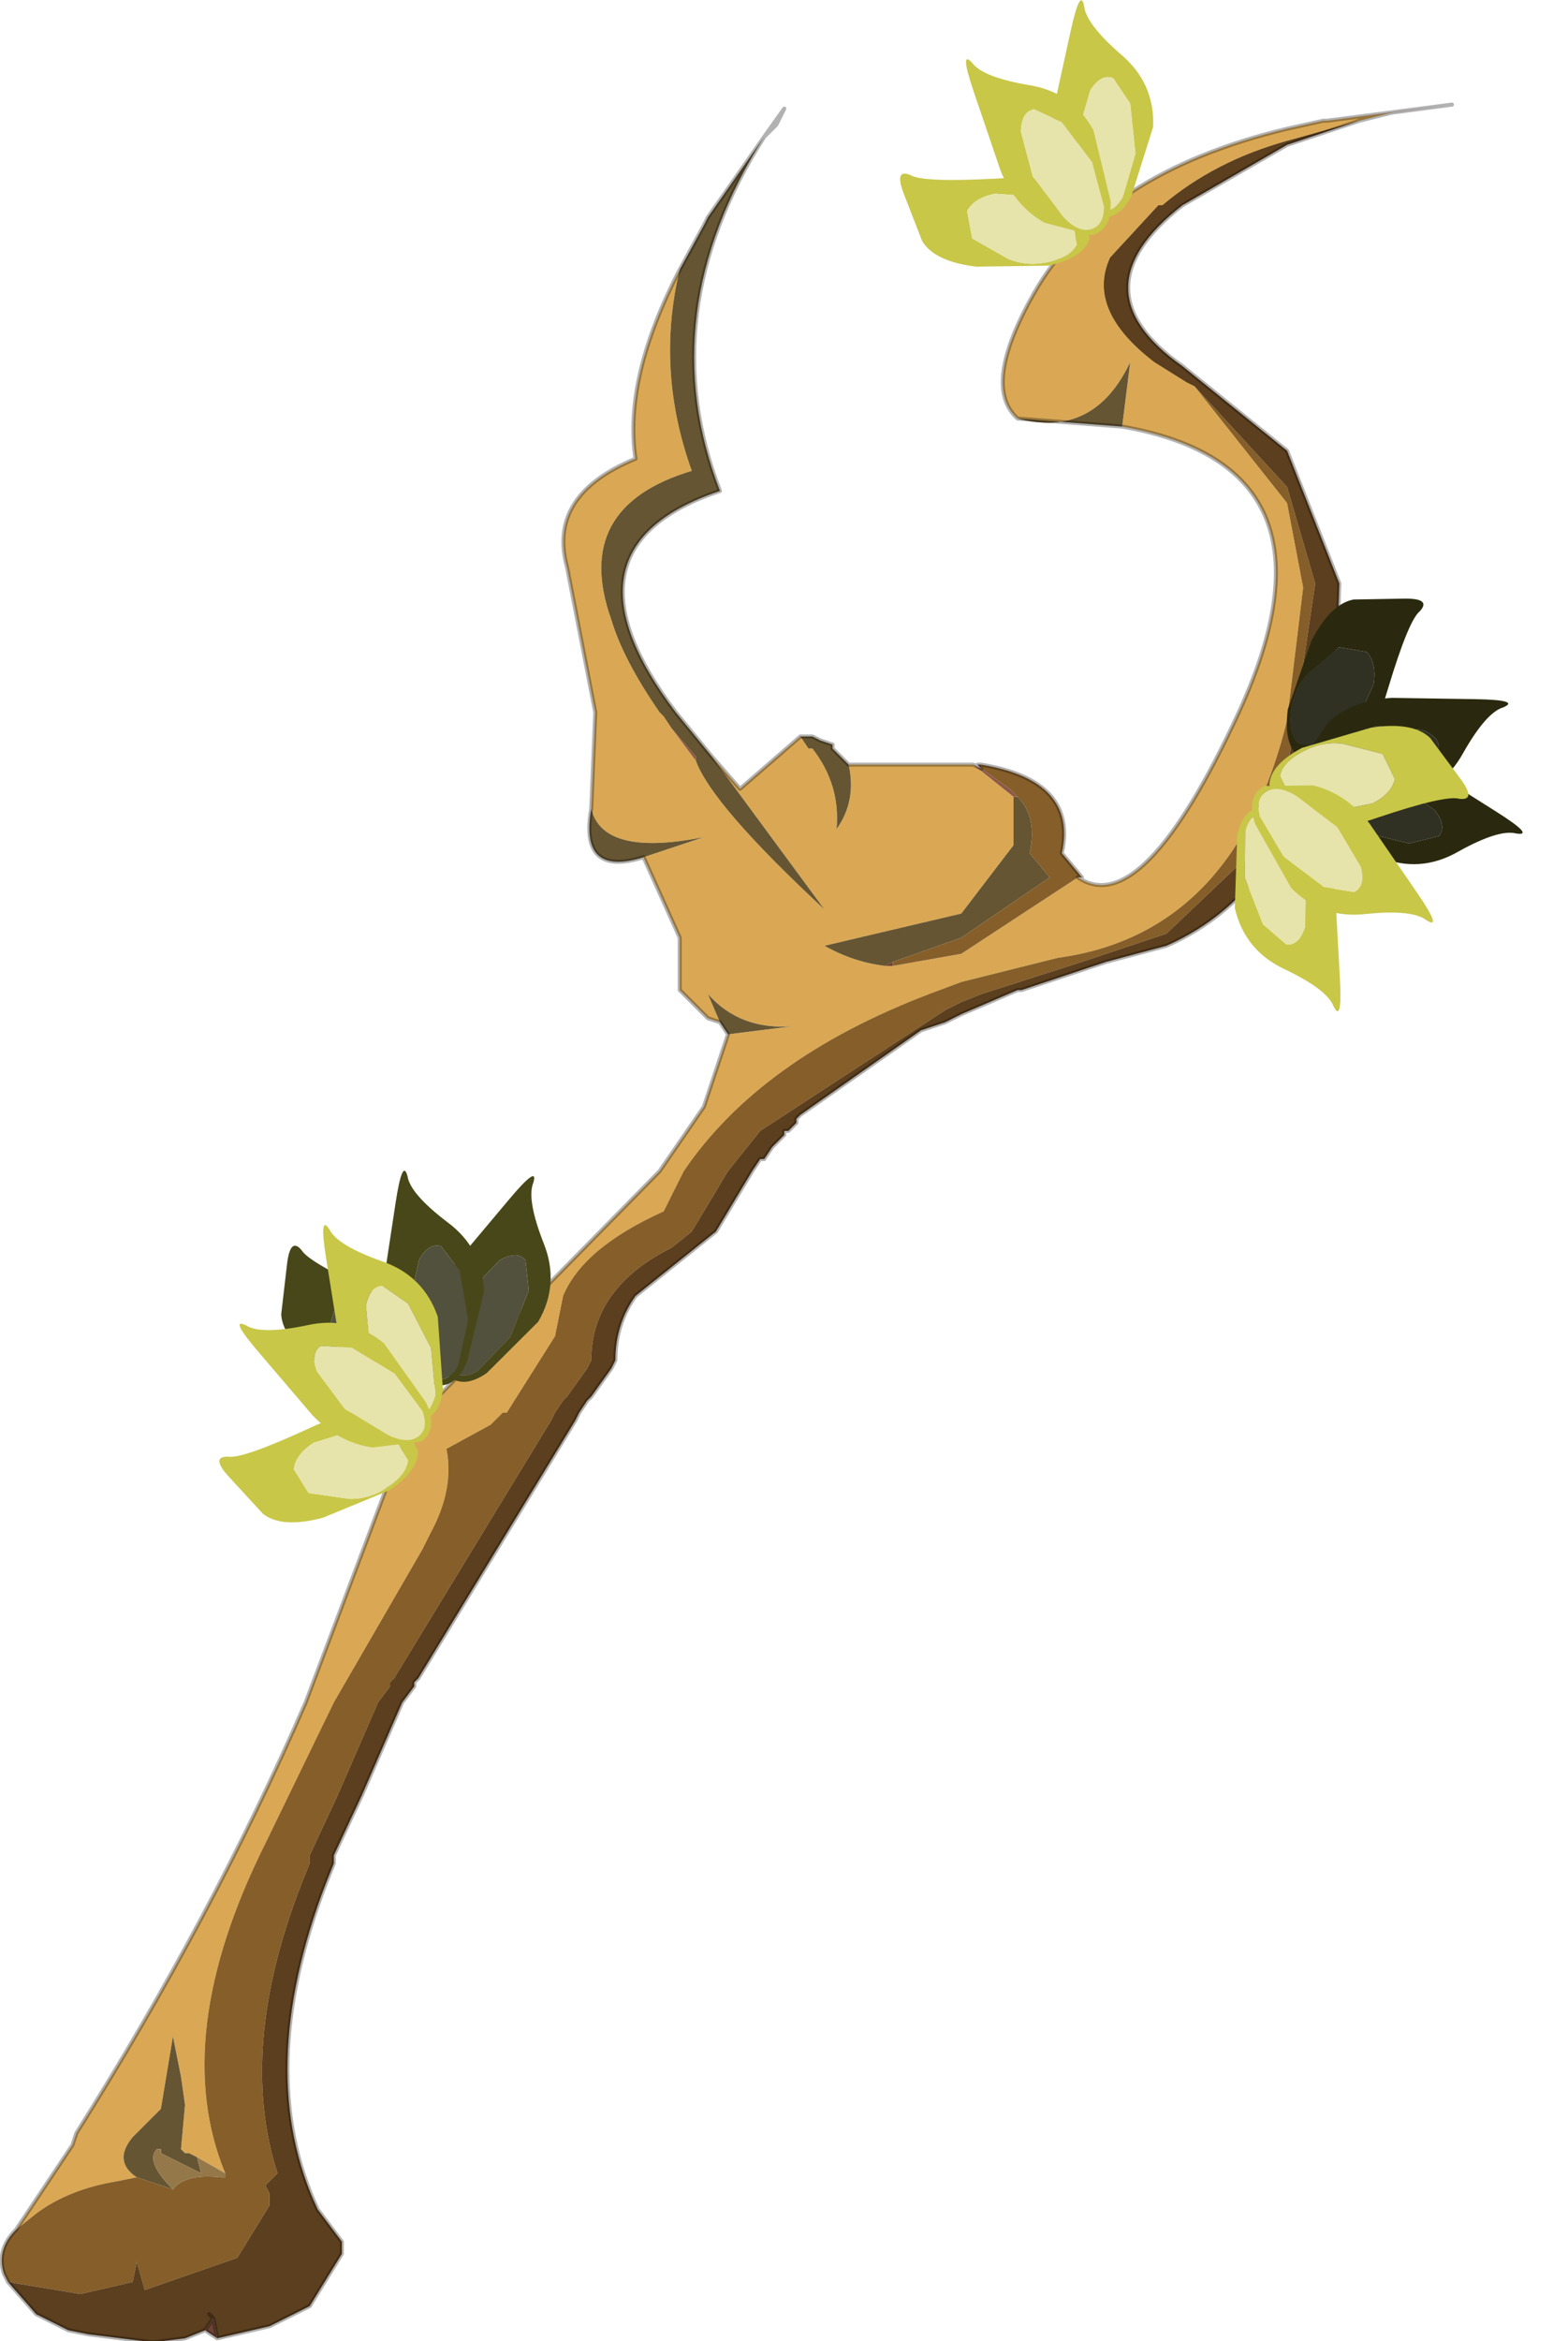 <?xml version="1.0"?>
<svg xmlns="http://www.w3.org/2000/svg" xmlns:xlink="http://www.w3.org/1999/xlink" width="15.75px" height="23.5px"><g transform="matrix(1, 0, 0, 1, -287.35, -246.9)"><use xlink:href="#object-0" width="18.05" height="27.8" transform="matrix(0.808, 0, 0, 0.808, 287.35, 247.95)"/><use xlink:href="#object-1" width="3.85" height="7.9" transform="matrix(-0.358, 0.342, -0.102, -0.229, 302.65, 255.25)"/><use xlink:href="#object-2" width="3.85" height="7.9" transform="matrix(-0.155, 0.799, -0.102, -0.229, 301.65, 252.95)"/><use xlink:href="#object-3" width="3.85" height="7.9" transform="matrix(-0.128, 0.477, -0.205, -0.142, 302.5, 253.95)"/><use xlink:href="#object-4" width="3.85" height="7.9" transform="matrix(-0.488, -0.095, 0.128, -0.216, 300.8, 257.05)"/><use xlink:href="#object-5" width="3.85" height="7.9" transform="matrix(-0.745, 0.337, 0.128, -0.216, 302.1, 254.9)"/><use xlink:href="#object-6" width="3.85" height="7.9" transform="matrix(-0.466, 0.173, -0.003, -0.251, 301.75, 256.15)"/><use xlink:href="#object-7" width="3.85" height="7.9" transform="matrix(0.291, 0.402, -0.241, 0.07, 292.7, 258.7)"/><use xlink:href="#object-8" width="3.85" height="7.9" transform="matrix(0.773, 0.262, -0.241, 0.07, 290.3, 259.4)"/><use xlink:href="#object-9" width="3.85" height="7.9" transform="matrix(0.457, 0.191, -0.169, 0.185, 291.4, 258.65)"/><use xlink:href="#object-10" width="3.85" height="7.9" transform="matrix(0.495, 0.043, -0.105, 0.228, 290.6, 259.2)"/><use xlink:href="#object-11" width="3.85" height="7.9" transform="matrix(0.705, -0.414, -0.105, 0.228, 289.55, 261.55)"/><use xlink:href="#object-12" width="3.85" height="7.9" transform="matrix(0.445, -0.221, 0.029, 0.249, 289.75, 260.2)"/><use xlink:href="#object-13" width="3.85" height="7.9" transform="matrix(0.445, 0.222, -0.181, 0.173, 298.2, 246.9)"/><use xlink:href="#object-14" width="3.85" height="7.9" transform="matrix(0.808, -0.125, -0.181, 0.173, 296.4, 248.65)"/><use xlink:href="#object-15" width="3.85" height="7.9" transform="matrix(0.494, -0.042, -0.065, 0.242, 297.05, 247.5)"/></g><defs><g transform="matrix(1, 0, 0, 1, -12.4, 14.35)" id="object-0"><path fill-rule="evenodd" fill="#daa854" stroke="none" d="M19.75 -5.6L19.8 -6.8L19.45 -8.6Q19.2 -9.5 20.3 -9.95Q20.15 -10.95 20.85 -12.3Q20.55 -11.05 21 -9.8Q19.5 -9.35 20 -7.95Q20.15 -7.45 20.6 -6.8L20.65 -6.75L20.75 -6.6L21.05 -6.2Q21.25 -5.65 22.65 -4.35L21.25 -6.25L21.6 -5.85L22.35 -6.5L22.45 -6.35L22.5 -6.35Q22.85 -5.9 22.8 -5.35Q23.05 -5.7 22.95 -6.15L24.35 -6.15L24.5 -6.15L25 -5.75L25 -5.15L24.35 -4.3L22.65 -3.9Q23 -3.7 23.4 -3.65L23.5 -3.65L24.35 -3.8L25.8 -4.75Q26.6 -4.2 27.8 -6.8Q29.2 -9.85 26.35 -10.35L26.45 -11.15Q26 -10.2 25.05 -10.45Q24.6 -10.85 25.25 -12Q26.1 -13.5 28.4 -14.05L28.85 -14.15L28.9 -14.15L29.7 -14.25L29.3 -14.15L28.4 -13.9Q27.5 -13.65 26.85 -13.1L26.8 -13.1L26.2 -12.45Q25.9 -11.8 26.75 -11.15L27.15 -10.9Q27.15 -10.9 27.25 -10.85L28.4 -9.4L28.6 -8.35L28.4 -6.7Q27.75 -4.05 25.55 -3.75L24.35 -3.45L23.95 -3.3Q21.85 -2.5 20.9 -1.1L20.65 -0.6Q19.65 -0.15 19.4 0.45L19.3 0.95L18.7 1.9L18.65 1.9L18.5 2.05L17.95 2.35Q18.05 2.85 17.75 3.4L17.65 3.6L16.55 5.5L15.7 7.25Q14.5 9.65 15.2 11.35L14.85 11.15L14.75 11.1L14.7 11.1L14.65 11.05L14.7 10.5L14.65 10.15L14.55 9.65L14.4 10.55L14.05 10.9Q13.8 11.2 14.1 11.4L13.85 11.45Q13.25 11.55 12.85 11.85L12.6 12.05L13.3 11L13.35 10.85Q15.05 8.15 16.2 5.5L17.5 2.05L17.55 2L17.65 1.9L20.6 -1.1L21.15 -1.9L21.45 -2.8L22.25 -2.9Q21.6 -2.85 21.2 -3.3L21.15 -3.4L21.2 -3.3L21.35 -2.95L21.2 -3L20.85 -3.35L20.85 -4L20.4 -5L21.15 -5.25Q19.9 -5 19.75 -5.6"/><path fill-rule="evenodd" fill="#655532" stroke="none" d="M20.85 -12.3L21.15 -12.85L21.2 -12.95L21.9 -13.95Q20.5 -11.75 21.35 -9.55Q19.25 -8.85 20.8 -6.8L21.25 -6.25L22.65 -4.35Q21.25 -5.65 21.05 -6.2L21.05 -6.25L20.75 -6.6L20.65 -6.75L20.6 -6.8Q20.15 -7.45 20 -7.95Q19.5 -9.35 21 -9.8Q20.55 -11.05 20.85 -12.3M22.35 -6.5L22.5 -6.5L22.6 -6.45L22.75 -6.4L22.75 -6.35L22.95 -6.15Q23.05 -5.7 22.8 -5.35Q22.85 -5.9 22.5 -6.35L22.45 -6.35L22.35 -6.5M26.35 -10.35L25.05 -10.45Q26 -10.2 26.45 -11.15L26.35 -10.35M21.45 -2.8L21.35 -2.95L21.2 -3.3Q21.6 -2.85 22.25 -2.9L21.45 -2.8M20.4 -5Q19.6 -4.75 19.75 -5.6Q19.9 -5 21.15 -5.25L20.4 -5M14.55 11.55L14.1 11.4Q13.8 11.2 14.05 10.9L14.4 10.55L14.55 9.65L14.65 10.15L14.7 10.5L14.65 11.05L14.7 11.1L14.75 11.1L14.85 11.15L14.9 11.35L14.4 11.1L14.4 11.05L14.35 11.05Q14.2 11.2 14.55 11.55M25 -5.75L25.05 -5.75Q25.3 -5.5 25.2 -5.05L25.45 -4.75L24.35 -4L23.5 -3.7L23.4 -3.65Q23 -3.7 22.65 -3.9L24.35 -4.3L25 -5.15L25 -5.75"/><path fill-rule="evenodd" fill="#8e5846" stroke="none" d="M22.75 -6.4L22.75 -6.35L22.75 -6.4M24.5 -6.15L24.6 -6.1L24.95 -5.85L25.05 -5.75L25 -5.75L24.5 -6.15M28.9 -14.15L30.45 -14.35L29.7 -14.25L28.9 -14.15M21.05 -6.2L20.75 -6.6L21.05 -6.25L21.05 -6.2"/><path fill-rule="evenodd" fill="#6f4335" stroke="none" d="M24.6 -6.1L24.55 -6.15L24.6 -6.15L24.6 -6.1M15.1 13.4L14.95 13.3L15.05 13.15L15 13.1L15.05 13.15L15.1 13.4L15.05 13.15L15.1 13.4M23.5 -3.65L23.4 -3.65L23.5 -3.7L23.5 -3.65M21.2 -3.3L21.15 -3.4L21.2 -3.3"/><path fill-rule="evenodd" fill="#855e2a" stroke="none" d="M24.6 -6.15Q25.8 -5.95 25.6 -5.05L25.85 -4.75L25.8 -4.75L24.35 -3.8L23.5 -3.65L23.5 -3.7L24.35 -4L25.45 -4.75L25.2 -5.05Q25.3 -5.5 25.05 -5.75L24.95 -5.85L24.6 -6.1L24.6 -6.15M12.5 12.7L12.45 12.6Q12.35 12.3 12.6 12.05L12.85 11.85Q13.25 11.55 13.85 11.45L14.1 11.4L14.55 11.55Q14.7 11.35 15.15 11.4L15.2 11.4L15.2 11.35Q14.5 9.65 15.7 7.25L16.55 5.5L17.65 3.6L17.75 3.4Q18.05 2.85 17.95 2.35L18.5 2.05L18.65 1.9L18.7 1.9L19.3 0.95L19.4 0.45Q19.65 -0.15 20.65 -0.6L20.9 -1.1Q21.85 -2.5 23.95 -3.3L24.35 -3.45L25.55 -3.75Q27.75 -4.05 28.4 -6.7L28.6 -8.35L28.4 -9.4L27.25 -10.85L28.4 -9.6L28.75 -8.4L28.4 -6.05L27.9 -5L26.9 -4.05L25.85 -3.7L24.6 -3.3L24.35 -3.2L24.15 -3.1L21.85 -1.6L21.45 -1.1L21 -0.35L20.75 -0.15Q20.25 0.1 20 0.45Q19.75 0.8 19.75 1.25L19.7 1.35L19.45 1.7L19.4 1.75L19.3 1.9L19.25 2L17.3 5.2L17.25 5.25L17.25 5.3L17.1 5.5L16.6 6.65L16.25 7.4L16.25 7.5L16.15 7.75Q15.35 9.8 15.85 11.35L15.7 11.5L15.75 11.6L15.75 11.75L15.35 12.4L14.2 12.8L14.1 12.45L14.05 12.7L13.4 12.85L12.5 12.7"/><path fill-rule="evenodd" fill="#5b3f1e" stroke="none" d="M29.3 -14.15L28.4 -13.85L27.1 -13.1Q25.75 -12.05 27.1 -11.1L28.4 -10.05L29.05 -8.4Q29 -6.5 28.4 -5.3L28.2 -5Q27.7 -4.25 26.9 -3.9L26.15 -3.7L26 -3.65L25.1 -3.35L25.05 -3.35L24.35 -3.05L24.15 -2.95L23.85 -2.85L22.35 -1.8L22.3 -1.75L22.3 -1.7L22.25 -1.65L22.2 -1.6L22.15 -1.6L22.15 -1.55L22.1 -1.5L22.05 -1.45L22 -1.4L21.9 -1.25L21.85 -1.25L21.75 -1.1L21.3 -0.35L21.05 -0.15L20.3 0.45Q20.05 0.8 20.05 1.25L20 1.35L19.75 1.7L19.7 1.75L19.6 1.9L19.55 2L17.6 5.2L17.55 5.25L17.55 5.3L17.4 5.5L16.9 6.65L16.55 7.4L16.55 7.5L16.45 7.75Q15.55 10.1 16.35 11.8L16.65 12.2L16.65 12.35L16.25 13L15.75 13.25L15.1 13.4L15.05 13.15L15 13.1L15.05 13.15L14.95 13.3L14.7 13.4L14.3 13.45L13.5 13.35L13.25 13.3L12.85 13.1L12.5 12.7L13.4 12.85L14.05 12.7L14.1 12.45L14.2 12.8L15.35 12.4L15.75 11.75L15.75 11.6L15.7 11.5L15.85 11.35Q15.35 9.8 16.15 7.75L16.25 7.5L16.25 7.4L16.6 6.65L17.1 5.5L17.25 5.3L17.25 5.25L17.3 5.2L19.25 2L19.3 1.9L19.4 1.75L19.45 1.7L19.7 1.35L19.75 1.25Q19.75 0.8 20 0.45Q20.25 0.1 20.75 -0.15L21 -0.35L21.45 -1.1L21.85 -1.6L24.15 -3.1L24.35 -3.2L24.6 -3.3L25.85 -3.7L26.9 -4.05L27.9 -5L28.4 -6.05L28.75 -8.4L28.4 -9.6L27.25 -10.85Q27.15 -10.9 27.15 -10.9L26.75 -11.15Q25.9 -11.8 26.2 -12.45L26.8 -13.1L26.85 -13.1Q27.5 -13.65 28.4 -13.9L29.3 -14.15"/><path fill-rule="evenodd" fill="#95784a" stroke="none" d="M15.2 11.35L15.2 11.4L15.15 11.4Q14.7 11.35 14.55 11.55Q14.2 11.2 14.35 11.05L14.4 11.05L14.4 11.1L14.9 11.35L14.85 11.15L15.2 11.35"/><path fill-rule="evenodd" fill="#302618" stroke="none" d="M23.5 -3.7L23.5 -3.65L23.5 -3.7"/><path fill="none" stroke="#000000" stroke-opacity="0.302" stroke-width="0.05" stroke-linecap="round" stroke-linejoin="round" d="M19.75 -5.6L19.8 -6.8L19.45 -8.6Q19.2 -9.5 20.3 -9.95Q20.15 -10.95 20.85 -12.3L21.15 -12.85L21.2 -12.95L21.9 -13.95L22.15 -14.3L22.05 -14.1L21.9 -13.95Q20.5 -11.75 21.35 -9.55Q19.25 -8.85 20.8 -6.8L21.25 -6.25L21.6 -5.85L22.35 -6.5L22.5 -6.5L22.6 -6.45L22.75 -6.4L22.75 -6.35L22.95 -6.15L24.35 -6.15L24.5 -6.15L24.6 -6.1M24.55 -6.15L24.6 -6.15Q25.8 -5.95 25.6 -5.05L25.85 -4.75M25.8 -4.75Q26.6 -4.2 27.8 -6.8Q29.2 -9.85 26.35 -10.35L25.05 -10.45Q24.6 -10.85 25.25 -12Q26.1 -13.5 28.4 -14.05L28.85 -14.15L28.9 -14.15L30.45 -14.35L29.7 -14.25L29.3 -14.15L28.4 -13.85L27.1 -13.1Q25.75 -12.05 27.1 -11.1L28.4 -10.05L29.05 -8.4Q29 -6.5 28.4 -5.3L28.2 -5Q27.7 -4.25 26.9 -3.9L26.15 -3.7L26 -3.65L25.1 -3.35L25.05 -3.35L24.35 -3.05L24.15 -2.95L23.85 -2.85L22.35 -1.8L22.3 -1.75L22.3 -1.7L22.25 -1.65L22.2 -1.6L22.15 -1.6L22.15 -1.55L22.1 -1.5L22.05 -1.45L22 -1.4L21.9 -1.25L21.85 -1.25L21.75 -1.1L21.3 -0.35L21.05 -0.15L20.3 0.45Q20.05 0.8 20.05 1.25L20 1.35L19.75 1.7L19.7 1.75L19.6 1.9L19.55 2L17.6 5.2L17.55 5.25L17.55 5.3L17.4 5.5L16.9 6.65L16.55 7.4L16.55 7.5L16.45 7.75Q15.55 10.1 16.35 11.8L16.65 12.2L16.65 12.35L16.25 13L15.75 13.25L15.1 13.4L14.95 13.3L14.7 13.4L14.3 13.45L13.5 13.35L13.25 13.3L12.85 13.1L12.5 12.7L12.45 12.6Q12.35 12.3 12.6 12.05L13.3 11L13.35 10.85Q15.05 8.15 16.2 5.5L17.5 2.05L17.55 2L17.65 1.9L20.6 -1.1L21.15 -1.9L21.45 -2.8L21.35 -2.95L21.2 -3L20.85 -3.35L20.85 -4L20.4 -5Q19.6 -4.75 19.75 -5.6M14.95 13.3L15.05 13.15L15 13.1L15.05 13.15L15.1 13.4L15.05 13.15"/></g><g transform="matrix(1, 0, 0, 1, 0.45, 3.75)" id="object-1"><path fill-rule="evenodd" fill="#2a290f" stroke="none" d="M1.25 -1.4Q1 -1.35 1.1 -0.5L1.6 1.45L2.45 3.25Q2.85 4 3.1 3.9Q3.35 3.8 3.25 3L2.75 1.05L1.9 -0.75L1.25 -1.4M2.6 -0.3L3.35 2.75Q3.55 4 3.15 4.15L2.1 3.45Q1.4 2.65 0.9 1.1L-0.1 -2.35Q-0.65 -4.25 -0.3 -3.6Q0 -2.95 1 -2.45Q1.95 -2 2.6 -0.3"/><path fill-rule="evenodd" fill="#303023" stroke="none" d="M1.25 -1.4L1.9 -0.75L2.75 1.05L3.25 3Q3.35 3.8 3.1 3.9Q2.85 4 2.45 3.25L1.6 1.45L1.1 -0.5Q1 -1.35 1.25 -1.4"/></g><g transform="matrix(1, 0, 0, 1, 0.45, 3.75)" id="object-2"><path fill-rule="evenodd" fill="#2a290f" stroke="none" d="M1.25 -1.4Q1 -1.35 1.1 -0.5L1.6 1.45L2.45 3.25Q2.85 4 3.1 3.9Q3.35 3.8 3.25 3L2.75 1.05L1.9 -0.75L1.25 -1.4M2.6 -0.3L3.35 2.75Q3.55 4 3.15 4.15L2.1 3.45Q1.4 2.65 0.9 1.1L-0.1 -2.35Q-0.65 -4.25 -0.3 -3.6Q0 -2.95 1 -2.45Q1.95 -2 2.6 -0.3"/><path fill-rule="evenodd" fill="#303023" stroke="none" d="M1.25 -1.4L1.9 -0.75L2.75 1.05L3.25 3Q3.35 3.8 3.1 3.9Q2.85 4 2.45 3.25L1.6 1.45L1.1 -0.5Q1 -1.35 1.25 -1.4"/></g><g transform="matrix(1, 0, 0, 1, 0.45, 3.75)" id="object-3"><path fill-rule="evenodd" fill="#2a290f" stroke="none" d="M1.25 -1.4Q1 -1.35 1.1 -0.5L1.6 1.45L2.45 3.25Q2.85 4 3.1 3.9Q3.35 3.8 3.25 3L2.75 1.05L1.9 -0.75L1.25 -1.4M2.6 -0.3L3.35 2.75Q3.55 4 3.15 4.15L2.1 3.45Q1.4 2.65 0.9 1.1L-0.1 -2.35Q-0.65 -4.25 -0.3 -3.6Q0 -2.95 1 -2.45Q1.95 -2 2.6 -0.3"/><path fill-rule="evenodd" fill="#303023" stroke="none" d="M1.25 -1.4L1.9 -0.75L2.75 1.05L3.25 3Q3.35 3.8 3.1 3.9Q2.85 4 2.45 3.25L1.6 1.45L1.1 -0.5Q1 -1.35 1.25 -1.4"/></g><g transform="matrix(1, 0, 0, 1, 0.45, 3.75)" id="object-4"><path fill-rule="evenodd" fill="#c8c748" stroke="none" d="M1.25 -1.4Q1 -1.35 1.1 -0.5L1.6 1.45L2.45 3.25Q2.85 4 3.1 3.9Q3.35 3.8 3.25 3L2.75 1.05L1.9 -0.75L1.25 -1.4M2.6 -0.3L3.35 2.75Q3.55 4 3.15 4.15L2.1 3.45Q1.4 2.65 0.9 1.1L-0.1 -2.35Q-0.65 -4.25 -0.3 -3.6Q0 -2.95 1 -2.45Q1.95 -2 2.6 -0.3"/><path fill-rule="evenodd" fill="#e6e4aa" stroke="none" d="M1.25 -1.4L1.9 -0.75L2.75 1.05L3.25 3Q3.35 3.8 3.1 3.9Q2.85 4 2.45 3.25L1.6 1.45L1.1 -0.5Q1 -1.35 1.25 -1.4"/></g><g transform="matrix(1, 0, 0, 1, 0.45, 3.75)" id="object-5"><path fill-rule="evenodd" fill="#c8c748" stroke="none" d="M1.25 -1.4Q1 -1.35 1.1 -0.5L1.6 1.45L2.45 3.25Q2.85 4 3.1 3.9Q3.35 3.8 3.25 3L2.75 1.05L1.9 -0.75L1.25 -1.4M2.6 -0.3L3.35 2.75Q3.55 4 3.15 4.15L2.1 3.45Q1.4 2.65 0.9 1.1L-0.1 -2.35Q-0.65 -4.25 -0.3 -3.6Q0 -2.95 1 -2.45Q1.95 -2 2.6 -0.3"/><path fill-rule="evenodd" fill="#e6e4aa" stroke="none" d="M1.25 -1.4L1.9 -0.75L2.75 1.05L3.25 3Q3.35 3.8 3.1 3.9Q2.85 4 2.45 3.25L1.6 1.45L1.1 -0.5Q1 -1.35 1.25 -1.4"/></g><g transform="matrix(1, 0, 0, 1, 0.45, 3.75)" id="object-6"><path fill-rule="evenodd" fill="#c8c748" stroke="none" d="M1.25 -1.4Q1 -1.35 1.1 -0.5L1.6 1.45L2.45 3.25Q2.85 4 3.1 3.9Q3.35 3.8 3.25 3L2.75 1.05L1.9 -0.75L1.25 -1.4M2.6 -0.3L3.35 2.75Q3.55 4 3.15 4.15L2.1 3.45Q1.4 2.65 0.9 1.1L-0.1 -2.35Q-0.65 -4.25 -0.3 -3.6Q0 -2.95 1 -2.45Q1.95 -2 2.6 -0.3"/><path fill-rule="evenodd" fill="#e6e4aa" stroke="none" d="M1.25 -1.4L1.9 -0.75L2.75 1.05L3.25 3Q3.35 3.8 3.1 3.9Q2.85 4 2.45 3.25L1.6 1.45L1.1 -0.5Q1 -1.35 1.25 -1.4"/></g><g transform="matrix(1, 0, 0, 1, 0.45, 3.75)" id="object-7"><path fill-rule="evenodd" fill="#474719" stroke="none" d="M1.25 -1.4Q1 -1.35 1.1 -0.5L1.6 1.45L2.45 3.25Q2.85 4 3.1 3.9Q3.35 3.8 3.25 3L2.75 1.05L1.9 -0.75L1.25 -1.4M2.6 -0.3L3.35 2.75Q3.55 4 3.15 4.15L2.1 3.45Q1.4 2.65 0.9 1.1L-0.1 -2.35Q-0.65 -4.25 -0.3 -3.6Q0 -2.95 1 -2.45Q1.95 -2 2.6 -0.3"/><path fill-rule="evenodd" fill="#52513d" stroke="none" d="M1.25 -1.4L1.9 -0.75L2.75 1.05L3.25 3Q3.35 3.8 3.1 3.9Q2.85 4 2.45 3.25L1.6 1.45L1.1 -0.5Q1 -1.35 1.25 -1.4"/></g><g transform="matrix(1, 0, 0, 1, 0.45, 3.75)" id="object-8"><path fill-rule="evenodd" fill="#474719" stroke="none" d="M1.25 -1.4Q1 -1.35 1.1 -0.5L1.6 1.45L2.45 3.25Q2.85 4 3.1 3.9Q3.35 3.8 3.25 3L2.75 1.05L1.9 -0.75L1.25 -1.4M2.6 -0.3L3.35 2.75Q3.55 4 3.15 4.15L2.1 3.45Q1.4 2.65 0.9 1.1L-0.1 -2.35Q-0.65 -4.25 -0.3 -3.6Q0 -2.95 1 -2.45Q1.95 -2 2.6 -0.3"/><path fill-rule="evenodd" fill="#52513d" stroke="none" d="M1.25 -1.4L1.9 -0.75L2.75 1.05L3.25 3Q3.35 3.8 3.1 3.9Q2.85 4 2.45 3.25L1.6 1.45L1.1 -0.5Q1 -1.35 1.25 -1.4"/></g><g transform="matrix(1, 0, 0, 1, 0.45, 3.75)" id="object-9"><path fill-rule="evenodd" fill="#474719" stroke="none" d="M1.25 -1.4Q1 -1.35 1.1 -0.5L1.6 1.45L2.45 3.25Q2.85 4 3.1 3.9Q3.35 3.8 3.25 3L2.75 1.05L1.9 -0.75L1.25 -1.4M2.6 -0.3L3.35 2.75Q3.55 4 3.15 4.15L2.1 3.45Q1.4 2.65 0.9 1.1L-0.1 -2.35Q-0.65 -4.25 -0.3 -3.6Q0 -2.95 1 -2.45Q1.95 -2 2.6 -0.3"/><path fill-rule="evenodd" fill="#52513d" stroke="none" d="M1.25 -1.4L1.9 -0.75L2.75 1.05L3.25 3Q3.35 3.8 3.1 3.9Q2.85 4 2.45 3.25L1.6 1.45L1.1 -0.5Q1 -1.35 1.25 -1.4"/></g><g transform="matrix(1, 0, 0, 1, 0.45, 3.75)" id="object-10"><path fill-rule="evenodd" fill="#c8c748" stroke="none" d="M1.25 -1.4Q1 -1.35 1.1 -0.5L1.6 1.45L2.45 3.25Q2.85 4 3.1 3.9Q3.35 3.8 3.25 3L2.75 1.05L1.9 -0.75L1.25 -1.4M2.6 -0.3L3.35 2.75Q3.55 4 3.15 4.15L2.1 3.45Q1.4 2.65 0.9 1.1L-0.1 -2.35Q-0.65 -4.25 -0.3 -3.6Q0 -2.95 1 -2.45Q1.95 -2 2.6 -0.3"/><path fill-rule="evenodd" fill="#e6e4aa" stroke="none" d="M1.25 -1.4L1.9 -0.75L2.75 1.05L3.25 3Q3.35 3.8 3.1 3.9Q2.85 4 2.45 3.25L1.6 1.45L1.1 -0.5Q1 -1.35 1.25 -1.4"/></g><g transform="matrix(1, 0, 0, 1, 0.45, 3.75)" id="object-11"><path fill-rule="evenodd" fill="#c8c748" stroke="none" d="M1.25 -1.4Q1 -1.35 1.1 -0.5L1.6 1.45L2.45 3.25Q2.85 4 3.1 3.9Q3.35 3.8 3.25 3L2.75 1.05L1.9 -0.75L1.25 -1.4M2.6 -0.3L3.35 2.75Q3.55 4 3.15 4.15L2.1 3.45Q1.4 2.65 0.9 1.1L-0.1 -2.35Q-0.65 -4.25 -0.3 -3.6Q0 -2.95 1 -2.45Q1.95 -2 2.6 -0.3"/><path fill-rule="evenodd" fill="#e6e4aa" stroke="none" d="M1.25 -1.4L1.9 -0.75L2.75 1.05L3.25 3Q3.35 3.8 3.1 3.9Q2.85 4 2.45 3.25L1.6 1.45L1.1 -0.5Q1 -1.35 1.25 -1.4"/></g><g transform="matrix(1, 0, 0, 1, 0.45, 3.75)" id="object-12"><path fill-rule="evenodd" fill="#c8c748" stroke="none" d="M1.25 -1.4Q1 -1.35 1.1 -0.5L1.6 1.45L2.45 3.25Q2.85 4 3.1 3.9Q3.35 3.8 3.25 3L2.75 1.05L1.9 -0.75L1.25 -1.4M2.6 -0.3L3.35 2.75Q3.55 4 3.15 4.15L2.1 3.45Q1.4 2.65 0.9 1.1L-0.1 -2.35Q-0.65 -4.25 -0.3 -3.6Q0 -2.95 1 -2.45Q1.95 -2 2.6 -0.3"/><path fill-rule="evenodd" fill="#e6e4aa" stroke="none" d="M1.25 -1.4L1.9 -0.75L2.75 1.05L3.25 3Q3.35 3.8 3.1 3.9Q2.85 4 2.45 3.25L1.6 1.45L1.1 -0.5Q1 -1.35 1.25 -1.4"/></g><g transform="matrix(1, 0, 0, 1, 0.45, 3.75)" id="object-13"><path fill-rule="evenodd" fill="#c8c748" stroke="none" d="M1.25 -1.4Q1 -1.35 1.1 -0.5L1.6 1.45L2.45 3.25Q2.85 4 3.1 3.9Q3.35 3.8 3.25 3L2.75 1.05L1.9 -0.75L1.25 -1.4M2.6 -0.3L3.35 2.75Q3.55 4 3.15 4.15L2.1 3.45Q1.4 2.65 0.9 1.1L-0.1 -2.35Q-0.65 -4.25 -0.3 -3.6Q0 -2.95 1 -2.45Q1.95 -2 2.6 -0.3"/><path fill-rule="evenodd" fill="#e6e4aa" stroke="none" d="M1.25 -1.4L1.9 -0.75L2.75 1.05L3.25 3Q3.35 3.8 3.1 3.9Q2.85 4 2.45 3.25L1.6 1.45L1.1 -0.5Q1 -1.35 1.25 -1.4"/></g><g transform="matrix(1, 0, 0, 1, 0.45, 3.75)" id="object-14"><path fill-rule="evenodd" fill="#c8c748" stroke="none" d="M1.25 -1.4Q1 -1.35 1.1 -0.5L1.6 1.45L2.45 3.25Q2.85 4 3.1 3.9Q3.35 3.8 3.25 3L2.75 1.05L1.9 -0.75L1.25 -1.4M2.6 -0.3L3.35 2.75Q3.55 4 3.15 4.15L2.1 3.45Q1.4 2.65 0.9 1.1L-0.1 -2.35Q-0.65 -4.25 -0.3 -3.6Q0 -2.95 1 -2.45Q1.95 -2 2.6 -0.3"/><path fill-rule="evenodd" fill="#e6e4aa" stroke="none" d="M1.25 -1.4L1.9 -0.75L2.75 1.05L3.25 3Q3.35 3.8 3.1 3.9Q2.85 4 2.45 3.25L1.6 1.45L1.1 -0.5Q1 -1.35 1.25 -1.4"/></g><g transform="matrix(1, 0, 0, 1, 0.45, 3.75)" id="object-15"><path fill-rule="evenodd" fill="#c8c748" stroke="none" d="M1.25 -1.4Q1 -1.35 1.1 -0.5L1.6 1.45L2.45 3.25Q2.85 4 3.1 3.9Q3.35 3.8 3.25 3L2.75 1.05L1.9 -0.75L1.25 -1.4M2.6 -0.3L3.35 2.75Q3.55 4 3.15 4.15L2.1 3.45Q1.4 2.65 0.9 1.1L-0.1 -2.35Q-0.65 -4.25 -0.3 -3.6Q0 -2.95 1 -2.45Q1.95 -2 2.6 -0.3"/><path fill-rule="evenodd" fill="#e6e4aa" stroke="none" d="M1.25 -1.4L1.9 -0.75L2.75 1.05L3.25 3Q3.35 3.8 3.1 3.9Q2.85 4 2.45 3.25L1.6 1.45L1.1 -0.5Q1 -1.35 1.25 -1.4"/></g></defs></svg>

